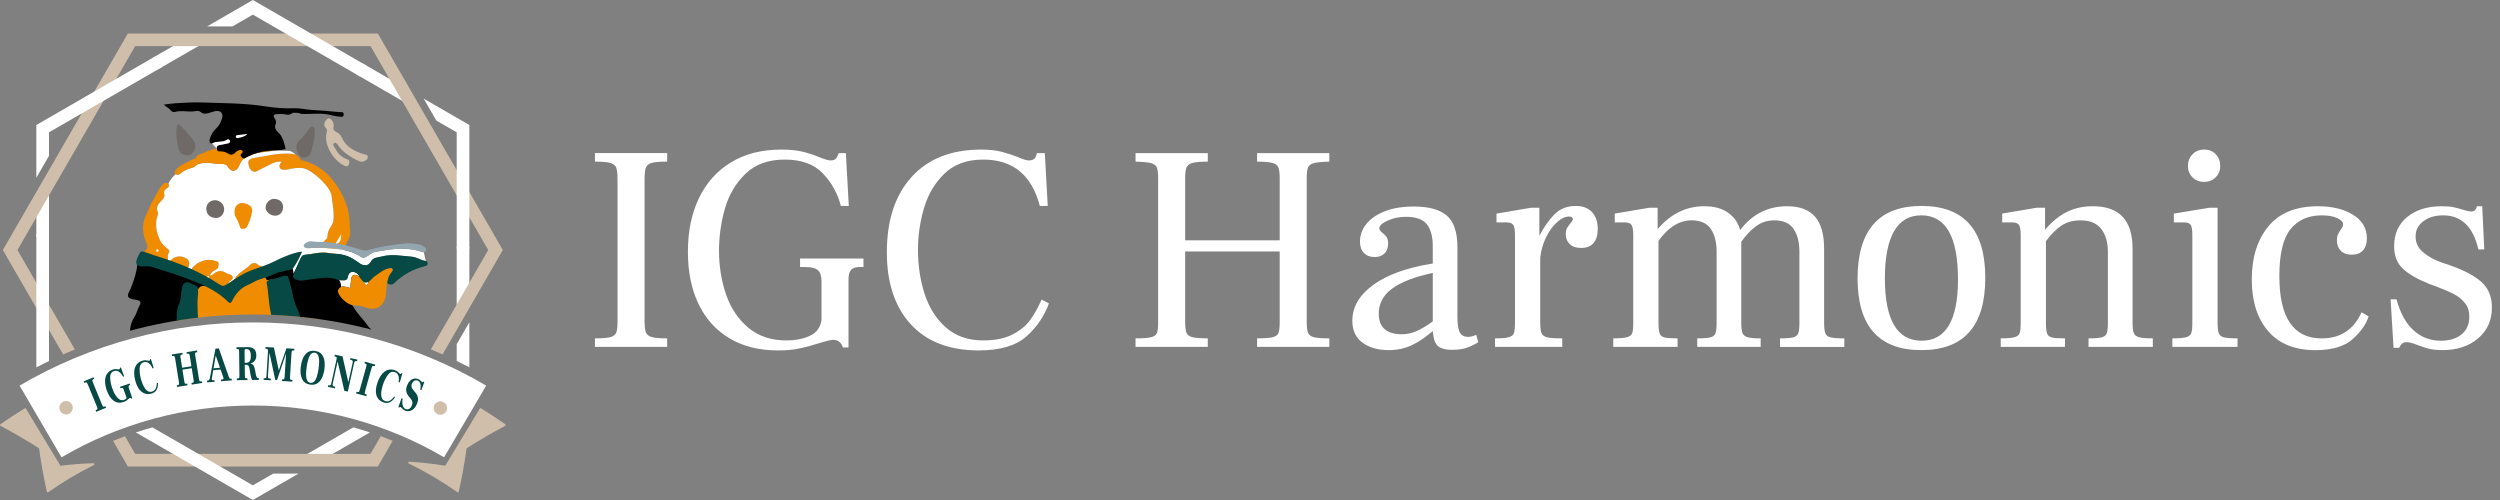 <?xml version="1.0" encoding="UTF-8"?><svg xmlns="http://www.w3.org/2000/svg" width="250" height="50" xmlns:xlink="http://www.w3.org/1999/xlink" viewBox="0 0 250 50"><rect x="0" y="0" width="250" height="50" fill="#808080" stroke="none"/><defs><style>.cls-1{fill:none;}.cls-2{clip-path:url(#clippath);}.cls-3{fill:#f08c00;}.cls-4,.cls-5{fill:#fff;}.cls-6{fill:#93a5af;}.cls-7,.cls-8{fill:#cebeaa;}.cls-9{fill:#074944;}.cls-10{fill:#6f6967;}.cls-8,.cls-5{fill-rule:evenodd;}</style><clipPath id="clippath"><path class="cls-1" d="m25.377,31.452c4.61,0,9.171.684,13.536,2.004V8.951H11.305v24.616c4.477-1.394,9.165-2.115,13.901-2.115h.171Z"/></clipPath></defs><g id="_背景"><rect class="cls-1" width="250" height="50"/></g><g id="_レイヤー_1"><path class="cls-4" d="m35.334,42.736l-5.685,3.282h2.533l4.807-2.776c-.548-.182-1.1-.35-1.656-.506Z"/><polygon class="cls-4" points="3.634 23.688 4.9 23.688 4.9 18.272 3.634 20.465 3.634 23.688"/><polygon class="cls-4" points="46.935 24.658 45.669 24.658 45.669 31.728 46.935 29.535 46.935 24.658"/><polygon class="cls-4" points="36.247 6.329 35.614 7.426 41.304 10.711 40.037 8.517 36.247 6.329"/><polygon class="cls-4" points="15.291 5.769 15.925 6.866 20.92 3.983 18.386 3.983 15.291 5.769"/><path class="cls-7" d="m1.747,25L13.516,4.616h23.537l11.769,20.384-5.739,9.94c.393.161.784.329,1.173.501l6.028-10.441L37.785,3.35H12.785L.284,25l6.03,10.445c.389-.172.78-.34,1.173-.501L1.747,25Z"/><polygon class="cls-4" points="44.35 11.008 42.368 9.863 43.635 12.057 45.669 13.231 45.669 24.846 46.935 24.846 46.935 12.5 44.35 11.008"/><path class="cls-5" d="m48.616,38.562c-7.028-4.142-15.197-6.335-23.333-6.319-8.137-.014-16.304,2.185-23.328,6.32l4.2,7.171c5.767-3.391,12.434-5.189,19.129-5.18,6.696-.011,13.364,1.783,19.126,5.176l4.205-7.168Z"/><path class="cls-8" d="m9.351,46.321c-1.088.029-2.192.115-3.306.255l-1.003-1.658-2.495-4.128c-.852.515-1.688,1.058-2.502,1.631-.029.02-.045.05-.044.083.001.033.017.061.047.077,1.331.707,2.615,1.456,3.859,2.257.197,1.461.459,2.908.773,4.322.007.031.027.056.055.07.029.014.058.013.081-.003,1.46-1.024,2.996-1.938,4.59-2.732.036-.017.051-.061.038-.104-.014-.044-.053-.073-.093-.07Z"/><path class="cls-8" d="m50.525,42.424c-.814-.574-1.65-1.118-2.502-1.634l-2.499,4.125-1.004,1.657c-1.21-.202-2.415-.33-3.6-.4-.04-.003-.079.027-.092.07-.013.043.003.087.038.104,1.698.827,3.331,1.79,4.878,2.876.023.016.053.018.081.004.029-.014.049-.039.055-.07.317-1.413.581-2.859.779-4.32,1.245-.8,2.529-1.547,3.862-2.253.03-.016.046-.044.047-.077.001-.033-.016-.063-.045-.083Z"/><path class="cls-7" d="m6.301,40.176c.331-.169.734-.037.903.293.168.331.037.734-.294.903-.331.168-.734.037-.902-.294-.17-.334-.035-.735.293-.902Z"/><path class="cls-9" d="m9.558,41.027c.078-.032.13-.061.157-.086s.039-.057.035-.095-.022-.097-.055-.177l-.91-2.215c-.034-.083-.064-.14-.089-.171-.026-.031-.057-.046-.094-.045-.037.001-.094.017-.169.048l-.063-.152.987-.405.063.152c-.075.031-.126.059-.153.085s-.038.058-.034.097c.004.039.024.101.058.184l.909,2.215c.034.083.063.14.087.169s.054.043.09.041c.037-.002.093-.019.168-.05l.063.152-.987.405-.063-.152Z"/><path class="cls-9" d="m11.376,40.078c-.296-.202-.531-.557-.705-1.063-.118-.343-.172-.654-.165-.935.008-.28.076-.516.206-.706.129-.19.314-.327.554-.409.111-.038.206-.058.286-.058.079-.001.16.006.24.02.063.014.108.015.135.006.041-.014.061-.047.061-.1l-.003-.052.102-.035.331.888-.112.038c-.111-.218-.245-.382-.404-.491s-.324-.134-.496-.075c-.265.091-.395.303-.389.637.005.334.072.685.198,1.053.145.424.322.75.53.976.208.226.425.3.651.222.097-.033.185-.1.262-.2l-.266-.774c-.04-.116-.078-.187-.114-.211-.036-.025-.093-.024-.17.003l-.055.019-.051-.151.958-.329.052.151-.065.022c-.052.018-.082.05-.09.097s.006.122.041.226l.338.986-.102.035c-.027-.033-.052-.055-.076-.066-.024-.011-.053-.011-.087.001-.02.007-.058.036-.114.087-.073.067-.146.126-.219.175-.073.049-.168.094-.286.135-.355.122-.681.082-.977-.121Z"/><path class="cls-9" d="m14.156,39.176c-.281-.223-.491-.595-.629-1.115-.143-.537-.148-.979-.015-1.327.133-.348.388-.572.765-.673.107-.028.2-.04.281-.036.08.004.159.017.237.037.062.018.105.024.131.017.044-.012.068-.044.071-.096l.001-.052.094-.025.277.902-.114.031c-.095-.226-.217-.398-.368-.516s-.316-.153-.496-.106c-.266.071-.408.273-.426.606-.018.333.022.685.121,1.054.117.44.269.781.457,1.022s.399.33.632.268c.187-.05.32-.157.397-.322.077-.165.114-.356.112-.572l.117.036c.005.253-.041.475-.138.666-.098.191-.274.321-.529.388-.37.098-.695.036-.976-.187Z"/><path class="cls-9" d="m17.681,38.536c.085-.014.143-.031.175-.051.032-.02.049-.048.052-.084.003-.036-.003-.096-.016-.182l-.376-2.364c-.014-.089-.029-.15-.044-.185-.015-.034-.041-.056-.078-.066-.037-.009-.097-.008-.179.005l-.026-.162,1.05-.167.026.162c-.083.013-.141.03-.174.05-.033.02-.051.049-.054.087-.002.037.003.101.017.189l.16,1.005.929-.148-.16-1.005c-.014-.089-.029-.15-.044-.185s-.041-.057-.078-.066-.096-.007-.179.006l-.026-.162,1.05-.167.026.163c-.083.013-.14.03-.174.05s-.051.049-.054.087c-.002.037.003.101.017.189l.376,2.364c.014.085.029.145.045.18s.043.056.079.063.095.005.175-.008l.026.162-1.05.167-.026-.163c.085-.014.144-.03.175-.051.032-.02.049-.048.052-.084s-.003-.096-.016-.182l-.184-1.163-.929.148.184,1.163c.014.085.028.145.043.18.015.035.041.056.077.063.036.008.096.005.179-.008l.026.163-1.05.167-.026-.162Z"/><path class="cls-9" d="m22.94,37.806c.021.032.047.052.079.061.032.009.082.011.148.005l.014.164-1.074.089-.014-.164.168-.014c.065-.005.094-.046.087-.122-.002-.03-.009-.061-.019-.094l-.269-.774-.737.061-.137.822c-.005.034-.006.064-.003.09.003.036.013.062.03.077.017.015.044.022.083.018l.15-.012.014.164-.745.061-.014-.164c.098-.008.165-.031.203-.069.037-.038.067-.115.089-.23l.553-2.908.34-.028.981,2.806c.028.075.052.128.073.159Zm-.941-1.028l-.42-1.201-.011.001-.214,1.254.644-.053Z"/><path class="cls-9" d="m23.683,37.854c.084-.001.143-.009.177-.022.035-.014.057-.039.068-.075.01-.037.015-.098.014-.185l-.03-2.399c-.001-.086-.008-.148-.02-.187-.012-.038-.036-.063-.071-.077-.035-.013-.093-.019-.175-.018l-.002-.164,1.106-.014c.582-.007.876.258.883.797.003.236-.049.424-.155.563-.106.139-.247.23-.424.272l0.0.01c.149.038.256.112.32.223.065.111.114.282.148.515l.035.209c.031.189.07.324.115.405.045.081.118.121.219.119l.002.164-.661.009c-.034-.036-.066-.095-.095-.178s-.054-.175-.072-.279l-.116-.687c-.021-.126-.055-.221-.102-.283-.048-.062-.116-.093-.204-.092l-.169.002.014,1.082c.001.083.007.144.019.182.011.038.034.064.069.077s.09.019.167.018l.002.165-1.059.014-.002-.165Zm.935-1.573c.163-.002.282-.06.357-.172.075-.112.111-.288.108-.528-.003-.233-.042-.404-.116-.515-.074-.111-.191-.165-.348-.163-.067.001-.111.014-.133.039s-.031.075-.031.148l.015,1.192.147-.002Z"/><path class="cls-9" d="m26.37,37.824l.072.004c.081.005.134-.009.159-.043.025-.034.041-.103.047-.21l.149-2.409c.005-.086.004-.148-.005-.185s-.03-.063-.065-.079c-.035-.015-.094-.027-.177-.036l.01-.164.828.051.488,2.279.007 0.0.759-2.201.792.049-.01.164c-.082-.002-.14.003-.175.014-.036.011-.06.035-.073.071-.013.036-.022.097-.027.183l-.148,2.395c-.005.083-.003.144.005.182.009.039.03.066.065.082.035.015.092.026.17.031l-.01.164-1.043-.065.01-.164c.079.005.136.001.17-.012s.057-.037.069-.073.02-.095.026-.179l.143-2.305-.007-0-.894,2.633-.179-.011-.578-2.694-.007-.001-.142,2.29c-.005.077-.003.133.004.17s.024.063.049.078c.026.015.068.024.128.028l.107.007-.01.164-.717-.044.01-.164Z"/><path class="cls-9" d="m30.207,37.893c-.157-.325-.197-.754-.12-1.287s.235-.933.477-1.199c.241-.266.554-.371.938-.317.384.055.655.245.813.568.158.323.199.751.123,1.285-.077.533-.236.934-.479,1.201s-.556.374-.94.319c-.384-.055-.654-.245-.811-.57Zm1.347.083c.129-.237.23-.608.303-1.116.144-1.004.018-1.534-.378-1.591-.208-.03-.377.073-.507.308-.129.235-.23.606-.303,1.113-.073.507-.08.892-.022,1.155s.191.411.399.44c.209.03.378-.073.507-.31Z"/><path class="cls-9" d="m33.766,36.157l-.007-.002-.482,2.202c-.02.091-.021.158-.004.203.017.044.058.074.124.089l.123.027-.035.161-.702-.153.036-.161.091.02c.056.012.102.001.138-.034.036-.034.063-.096.083-.184l.518-2.363c.018-.085.026-.146.024-.184-.003-.038-.02-.067-.053-.088-.032-.021-.089-.042-.17-.063l.035-.161.768.169.576,2.572.01.002.425-1.939c.034-.156-.009-.247-.128-.273l-.123-.027.035-.161.695.152-.036.161-.084-.018c-.108-.024-.179.043-.213.198l-.625,2.855-.351-.077-.668-2.924Z"/><path class="cls-9" d="m35.652,39.179c.08.022.14.032.176.029.037-.003.066-.021.086-.054.02-.032.042-.09.065-.173l.645-2.306c.024-.086.036-.15.034-.189-.001-.04-.017-.071-.046-.094-.03-.022-.084-.044-.162-.066l.044-.158,1.027.287-.044.159c-.078-.022-.136-.031-.173-.028s-.066.022-.087.056c-.02.034-.043.094-.067.181l-.645,2.305c-.024.087-.036.149-.036.187.001.038.016.068.046.088s.085.042.163.064l-.044.158-1.027-.287.044-.158Z"/><path class="cls-9" d="m37.649,39.544c-.11-.341-.078-.767.096-1.277.179-.525.421-.896.724-1.113s.64-.261,1.01-.135c.104.036.189.078.253.126.064.048.123.102.176.163.041.049.075.078.099.087.043.015.08.001.112-.041l.03-.043.092.031-.27.904-.112-.038c.047-.24.04-.452-.019-.634-.06-.182-.178-.303-.354-.363-.261-.089-.491 0-.691.268-.2.267-.361.582-.485.944-.147.431-.209.799-.187,1.104.023.305.148.496.377.574.184.063.354.047.509-.048.156-.094.293-.232.411-.414l.078.095c-.136.213-.298.373-.486.477s-.406.114-.655.03c-.363-.124-.599-.356-.709-.698Z"/><path class="cls-9" d="m40.156,39.816l.116.048c-.032.127-.046.263-.042.406.004.144.033.274.086.389.053.116.134.196.242.24.118.049.233.046.348-.01.115-.055.207-.167.277-.336.056-.135.072-.258.048-.369-.024-.111-.085-.224-.182-.34l-.135-.153c-.15-.177-.244-.358-.283-.541-.039-.184-.01-.394.088-.63.075-.181.171-.329.29-.441.118-.113.248-.184.39-.214.142-.029.286-.014.432.046.062.026.111.053.147.082.036.029.08.071.133.125.043.054.08.087.114.101.024.01.045.011.063.002.018-.009.036-.027.053-.056l.093.038-.301.82-.113-.046c.057-.232.064-.429.021-.591-.043-.162-.131-.27-.264-.325-.113-.047-.225-.042-.335.015-.111.057-.194.153-.249.288-.042.101-.056.196-.041.283.015.087.04.158.076.215s.089.128.157.213l.17.2c.128.154.207.32.238.501.031.18-.001.383-.095.611-.084.203-.189.365-.316.487-.127.122-.266.199-.417.23s-.303.015-.456-.048c-.075-.031-.138-.067-.188-.108-.051-.041-.101-.089-.15-.146-.048-.052-.084-.083-.109-.094s-.048-.011-.071-.002c-.023.009-.043.024-.06.046l-.093-.039.321-.898Z"/><path class="cls-7" d="m44.337,40.207c.331.169.462.571.294.902-.169.331-.572.462-.903.294-.331-.169-.462-.572-.293-.903.17-.334.574-.46.902-.293Z"/><path class="cls-4" d="m4.9,23.425h-1.266v13.31c.419-.219.841-.431,1.266-.636v-12.674Z"/><path class="cls-7" d="m37.053,45.384H13.516l-1.019-1.765c-.401.147-.797.307-1.192.468l1.48,2.563h25l1.482-2.566c-.395-.161-.79-.324-1.19-.471l-1.023,1.771Z"/><path class="cls-4" d="m46.935,34.495v-2.269l-1.266,2.193v1.675c.425.206.847.418,1.266.636v-2.236Z"/><path class="cls-4" d="m27.318,47.363l-2.034,1.174-10.043-5.799c-.557.156-1.11.323-1.658.505l11.702,6.756,4.567-2.637h-2.533Z"/><g class="cls-2"><path class="cls-3" d="m27.123,29.843c.7-.455,1.298-.996,1.799-1.686.496-.684,1.101-1.288,1.577-1.999.275-.411,1.127-.265,1.378.192.071.129.02.267-.046.379-.145.245-.307.48-.462.72-.056.014-.136.039-.081.103.05.059.099-.008.127-.063.681-.104.689-.102.841-.772.063-.278.102-.564.118-.849.017-.3-.107-.412-.409-.331-.327.088-.632.138-.966.027-.276-.092-.393-.256-.368-.533.027-.287.25-.267.446-.265.685.01,1.123-.415,1.552-.864.065-.068.105-.133.106-.226.002-.404.166-.765.387-1.077.252-.355.249-.735.241-1.128-.012-.595-.126-1.182-.185-1.772-.044-.444-.32-.885-.63-1.242-.517-.598-1.117-1.122-1.811-1.492-.519-.276-1.12-.168-1.69-.087-.173.025-.345.112-.514.102-.202-.012-.457.026-.561-.24-.099-.253.062-.41.216-.568.016-.011.031-.028.048-.032.068-.013.074-.032.014-.04-.013-.002-.034.053-.052.081-.659-.111-1.174.274-1.713.534-.251.121-.506.243-.752.379-.313.173-.534.06-.724-.206-.156-.22-.247-.732-.102-.87.117-.112.292-.203.453-.224,1.115-.148,2.208-.465,3.346-.439.534.012,1.08-.005,1.353.6.042.094.145.073.227.095,1.241.327,2.253.999,3.037,2.018.665.863,1.165,1.784,1.455,2.859.207.766.174,1.527.245,2.286.034.356-.164.778-.367,1.101-.299.478-.511.947-.519,1.524-.005.405-.367.759-.192,1.23.476-.516.544-1.176.675-1.828.412.052.66.317.853.65.22.38.216.554-.113.871-.2.193-.22.42-.246.649-.037.333-.159.641-.457.76-.461.184-.655.581-.874.95-.325.547-.602,1.125-1.08,1.564-.161.148-.201.349-.245.532-.115.482-.426.8-.861.926-.711.206-1.154.768-1.716,1.17-.104.074-.171.206-.304.243-.571.16-1.047.511-1.573.764-.019.009-.043.031-.057.026-.727-.253-.627.303-.707.705-.033.168-.095.362-.211.476-.297.291-.397.676-.568,1.028-.152.312-.345.541-.749.542-.319.001-.506-.09-.684-.372-.167-.264-.26-.552-.344-.829-.09-.298-.065-.594-.489-.648-.184-.023-.086-.265-.122-.406-.041-.16-.162-.249-.288-.157-.259.189-.639.296-.68.674-.062.556-.469.982-.533,1.539-.019.164-.133.371-.401.368-.22-.002-.31-.13-.393-.292-.277-.535-.526-1.085-.804-1.62-.219-.421-.186-.989-.202-1.493-.011-.357-.056-.525-.478-.605-.352-.066-.734-.203-1.06-.394-.479-.28-1.005-.449-1.496-.693-.443-.22-.826-.542-1.187-.891-.338-.326-.717-.607-1.048-.945-.5-.511-.453-1.124-.291-1.709.062-.224.025-.231-.095-.383-.43-.539-1.016-1.013-.826-1.859.073-.322.051-.674.11-1.01.014-.083-.032-.189.047-.246.499-.36.228-.71.075-1.146-.285-.817-.319-1.668.098-2.487.244-.479.385-1.02.68-1.461.333-.498.501-1.092.931-1.53.093-.095.148-.211.301-.205.128.005.28-.032.341.126.051.131.039.27-.095.351-.281.17-.467.331-.322.733.052.143-.183.435-.347.6-.314.316-.521.634-.329,1.091.077.182-.026.341-.071.51-.216.804-.054,1.563.289,2.297.163.349.434.61.735.84.152.116.284.266.158.443-.208.291-.055.578-.086.859.148.036.184-.053.247-.112.493-.472,1.113-.527,1.658-.153.25.171.311.643.057.94-.197.231-.272.554-.562.713-.07.039-.108.138-.021.28.388-.233.711-.531.963-.907.496-.74,1.543-1.116,2.352-.834.16.056.406.091.374.301-.029.193.013.452-.241.574-.179.086-.357.18-.483.342-.054.069-.105.14-.167.223.223.058.334-.101.463-.198.387-.292.807-.278,1.166-.021.214.153.563.097.655.382.109.337-.338.367-.404.621-.01.038-.001.081-.001.176.276-.187.494-.391.647-.649.371-.622,1.065-.876,1.55-1.373.152-.156.478-.243.723-.004.268.262.792.148.91.66.039.167.272.103.403.01.267-.188.527-.27.849-.115.229.11.406-.05.578-.198.07-.06.17-.174.286-.087.11.082.174.202.136.348-.017.063-.056.119-.081.18-.271.669-.606,1.316-1.105,1.828-.232.238-.555.382-.645.746-.067-.069-.115-.008-.157.032-.01.01.011.082.025.084.071.011.123-.022.144-.095Z"/><path class="cls-4" d="m30.114,16.014c-.023-.012-.044-.028-.057-.057.02.021.037.037.057.057Zm-14.39,9.169c-.107-.024-.15-.113-.084-.206.028-.039.126-.067.164-.047s.041.107.06.164c-.047.032-.102.097-.14.089Zm.396,1.857c.004-.32.169-.371.371-.38.009.237-.157.29-.371.38Zm3.079,2.292c-.015.03-.062.045-.095.066-.074-.022-.084-.084-.069-.141.007-.026.062-.058.091-.054.07.009.106.062.073.13Zm1.43-1.338c-.364.262-.563.71-1.053.913.107-.591.511-.813.982-.971.077-.135.112-.313.376-.358-.079.207-.133.35-.305.415Zm12.492-5.395c-.221.313-.385.673-.387,1.077-0.0.094-.04.158-.106.227-.429.449-.866.874-1.552.864-.196-.003-.42-.022-.446.265-.026.277.092.441.368.533.334.111.639.06.966-.027.301-.081.426.031.409.331-.016.285-.055.571-.118.849-.152.67-.16.668-.841.772-.027.055-.076.122-.127.063-.055-.064.025-.089.081-.103.155-.239.317-.474.462-.72.067-.113.117-.25.046-.379-.251-.456-1.103-.602-1.378-.192-.475.711-1.081,1.315-1.577,1.999-.5.69-1.099,1.231-1.799,1.686-.021.073-.073.106-.144.095-.014-.002-.035-.075-.025-.084.043-.04.091-.101.157-.032.089-.363.412-.507.645-.746.499-.511.834-1.158,1.105-1.827.025-.061.064-.117.08-.18.038-.145-.026-.266-.136-.348-.116-.087-.216.026-.286.087-.171.148-.349.308-.578.198-.323-.155-.583-.073-.849.115-.131.093-.364.157-.403-.01-.118-.512-.642-.398-.91-.66-.245-.24-.571-.153-.723.004-.484.497-1.179.751-1.55,1.373-.153.258-.371.462-.647.649,0-.095-.009-.138.001-.176.067-.255.514-.284.404-.622-.092-.285-.441-.229-.655-.382-.359-.256-.779-.27-1.166.021-.129.097-.24.256-.463.198.062-.083.113-.154.167-.223.127-.162.305-.256.483-.342.254-.122.212-.381.241-.574.031-.211-.215-.246-.374-.301-.809-.282-1.856.094-2.352.834-.252.376-.575.674-.963.907-.088-.142-.049-.242.021-.28.29-.159.365-.482.562-.713.254-.297.193-.769-.057-.94-.546-.374-1.165-.319-1.658.153-.063.06-.099.148-.247.112.032-.28-.122-.567.086-.859.126-.177-.005-.327-.158-.443-.302-.23-.572-.491-.735-.84-.343-.734-.505-1.494-.289-2.297.045-.169.148-.328.071-.51-.192-.457.015-.775.329-1.091.164-.165.398-.457.347-.6-.145-.401.04-.562.322-.733.134-.081.146-.22.095-.351-.056-.144.1-.282.3-.603.12-.144.247-.281.369-.406-.005-.003-.008-.009-.013-.013h.026l-.013.013c.068.043.16.039.242.043.174.007.268-.141.394-.224.272-.178.555-.327.871-.413.192-.052.389-.11.533-.251.226-.221.506-.239.793-.275.618-.077,1.216.14,1.831.105.271-.015.466.053.637.341.281.473.74.426,1.009-.042.054-.094.084-.202.131-.3.116-.245.277-.469.51-.597.498-.273,1.012-.513,1.595-.565.425-.038.847-.112,1.379-.184,0,0,1.602.029,1.315.028.275,0,.473.089.805.397-.261-.113-.572-.114-.881-.121-1.138-.027-2.231.29-3.346.439-.16.021-.335.112-.453.224-.145.138-.055.65.102.87.189.266.411.379.724.206.246-.136.502-.258.752-.379.534-.257,1.044-.637,1.695-.536-.152.156-.305.312-.208.56.104.265.359.227.561.24.169.01.341-.077.514-.102.57-.081,1.171-.189,1.69.087.694.37,1.294.894,1.811,1.492.31.357.585.799.63,1.242.059.59.173,1.177.185,1.772.008.393.011.773-.241,1.128Zm-4.886-6.459c-.009.002-.016.01-.024.016.014-.027.027-.056.037-.055.06.008.054.026-.014.039Zm5.219,8.365c.235-.38.43-.697.668-1.081-.022.707-.109.851-.668,1.081Z"/><path class="cls-3" d="m27.465,15.053c-.531.072-.953.146-1.379.184-.584.052-1.097.291-1.595.565-.232.127-.393.352-.51.597-.047.099-.077.206-.131.3-.269.468-.728.515-1.009.042-.171-.288-.366-.357-.637-.341-.615.035-1.213-.182-1.831-.105-.288.036-.568.053-.793.275-.143.141-.341.198-.533.251-.316.086-.599.235-.871.413-.126.082-.219.231-.394.224-.108-.004-.233.004-.299-.099-.068-.108.001-.198.066-.296.201-.301.502-.53.801-.645.365-.141.65-.419,1.028-.51.092-.022.186-.05.219-.128.151-.359.512-.362.796-.507.754-.385,1.592-.435,2.391-.634.406-.101.814.093,1.243.064.858-.057,1.723,0,2.585.002.287.001.551.035.852.348Z"/><path class="cls-3" d="m23.448,21.214c-.004-.403.141-.722.532-.884.27-.111.89.069,1.089.314.13.161.183.355.141.559-.103.495-.254.971-.483,1.427-.114.228-.288.244-.487.255-.215.013-.217-.158-.273-.301-.119-.303-.224-.621-.404-.885-.115-.168-.088-.323-.114-.487Z"/><path d="m38.246,29.177c-.741.566-1.579.347-2.367.404-.33.024-.77-.07-.922.201-.163.288.207.582.36.865.39.721,1.018,1.263,1.467,1.941.17.256.439.424.687.587-.085.249-.257.396-.269.579-.151.054-.241.017-.302-.036-.413-.355-.944-.416-1.432-.586-.102-.036-.214-.093-.313-.078-.694.103-1.389-.065-2.097.113-.644.162-1.283.305-1.887.585-.215.1-.416-.079-.639-.076-.197.002-.128-.246-.164-.383-.179-.675-.275-1.37-.568-2.015-.541-1.191-.708-2.337-1.075-3.624-.462.128-.897.197-1.333.317-.148.041-.297-.027-.445.015-.198.057-.322.03-.388-.207-.061-.219.054-.259.204-.322.792-.337,1.609-.554,2.472-.621,1.006-.079,2.01-.2,3.019-.18,1.117.022,2.241.002,3.325.367.204.068.438.043.657.067.225.025.457.076.554.303.258.607.734,1.023,1.203,1.45.093.084.224.148.252.333Z"/><path d="m29.284,11.28c-.216.193-.472.238-.739.163-.286-.08-.573-.024-.857-.028-.312-.004-.403.155-.222.419.154.225.187.39.076.651-.11.258.056.565.23.713.534.454.631,1.075.794,1.716-.594.133-1.192.113-1.775.174-.718.075-1.377.261-2.012.578-.099.049-.194.108-.295.15-.148.063-.254-.014-.34-.125-.088-.112-.142-.223.008-.335.091-.068.169-.159.08-.274-.097-.126-.236-.108-.359-.05-.119.056-.252.115-.333.211-.254.305-.512.262-.811.074-.228-.144-.492-.187-.764-.175-.186.008-.272-.076-.277-.277-.005-.179.026-.309.215-.348.302-.064.607-.114.908-.181.113-.025.218-.11.189-.232-.037-.155-.2-.212-.309-.129-.419.317-.953.095-1.398.337-.249.136-.412-.098-.314-.427.127-.433.369-.808.696-1.105.281-.255.402-.579.518-.908.184-.527-.131-.87-.683-.757-.215.044-.421.131-.635.187-.282.075-.565.12-.813-.098-.171-.15-.367-.121-.566-.086-.673.118-1.359-.122-2.035.084-.112.034-.342-.068-.406-.175-.146-.243-.424-.307-.674-.568.448-.053.818-.119,1.19-.137.859-.041,1.72-.106,2.577-.076,2.177.076,4.366.06,6.521.408.924.149,1.837.203,2.763.171.603-.021,1.183.141,1.779.172.875.045,1.749.114,2.62.207.197.021.593-.088.537.297-.042.288-.377.147-.57.145-.259-.003-.517-.097-.775-.153-.901-.216-1.816-.077-2.725-.093-.074-.01-.148-.019-.221-.029-.253-.114-.522-.099-.791-.091Z"/><path d="m13.732,26.439c.142.028.207.054.272.053,1.418-.032,2.693.511,3.994.97.768.27,1.533.544,2.276.876.137.061.3.08.406.275-.305-.022-.615-.095-.8.227-.048.083-.161.038-.243.007-.318-.12-.666-.04-.979-.132-.331-.096-.372.063-.397.316-.061.63-.013,1.282-.421,1.84-.076.104-.023.301-.033.454-.028.438.056.881-.088,1.315-.08.242.03.492.119.704.089.214.021.374-.004.544-1.186-.267-2.338-.603-3.552-.518-.188.013-.348-.057-.509-.117-.397-.148-.393-.157-.793.04.014-.576.147-1.108.438-1.553.259-.397.342-.853.569-1.253.141-.248.04-.407-.246-.474-.316-.074-.752-.091-.9-.3-.158-.223.124-.607.238-.894.301-.756.571-1.512.654-2.379Z"/><path class="cls-7" d="m33.371,12.616c-.104.294.022.477.311.607.251.113.412.343.523.582.386.829,1.1,1.232,1.909,1.523.062.022.124.047.186.068.194.066.491.026.48.334-.009.276-.477.53-.777.419-.52-.192-.989-.486-1.43-.819-.302-.227-.555-.504-.774-.813-.089-.126-.215-.302-.366-.212-.216.129-.037.321.036.46.274.523.655.958,1.225,1.15.323.109.265.304.197.508-.081.248-.249.243-.47.139-1.001-.47-2.084-2.01-1.755-3.333.042-.169.062-.29-.069-.413-.119-.111-.182-.249-.17-.414.017-.245.303-.593.465-.566.27.044.5.408.479.779Z"/><path class="cls-9" d="m28.226,27.16c-.177.065-.47.064-.645.17-.119.073-.371.168-.553.25-.091.041-.67.238-1.019.345-.43.13-.815.402-1.234.578-.77.325-1.24.923-1.593,1.646-.093.191-.237.182-.371.044-1.195-1.226-2.755-1.811-4.296-2.407-1.083-.419-2.211-.72-3.314-1.089-.352-.118-.701-.037-1.051-.052-.434-.018-.608-.223-.492-.639.07-.25.2-.488.33-.716.109-.192.302-.152.474-.094.458.153.909.328,1.37.469,2.141.654,4.188,1.515,6.066,2.748.395.26.511.209.927-.069.73-.488,1.456-.995,2.29-1.302.805-.296,1.639-.556,2.393-.937.633-.32,1.261-.596,1.936-.792.564-.164,1.103-.291,1.596.186.187.181.439.167.689.092.251-.076.479-.12.743.074.224.164.555.134.822-.015.306-.171.616-.342.895-.553.403-.303,1.028-.293,1.33.113.395.532.751,1.091,1.252,1.537.099.089.176.214.108.354-.075.156-.215.212-.386.19-.306-.039-.626-.032-.916-.122-1.174-.366-2.394-.392-3.591-.356-1.139.035-2.106-.051-3.296.226,0,0-.219.03-.464.12Z"/><path class="cls-9" d="m19.745,30.21c.002,1.347.125,2.683.375,4.004.071.375.031.75.086,1.122.037.255-.111.338-.318.24-.617-.291-1.22-.613-1.858-.862-.314-.122-.219-.467-.241-.702-.02-.216.021-.418-.13-.613-.126-.163-.138-.391-.089-.577.16-.606.047-1.23.149-1.834.076-.448.365-.84.368-1.319.002-.285.048-.573.105-.854.111-.552.399-.719.908-.473.659.318.742.199.701,1.074-.013.265-.037.529-.056.793Z"/><path class="cls-10" d="m18.774,15.53c-.576-.017-.818-.218-.956-.814-.15-.647-.243-1.305-.138-1.98.057-.368.129-.406.381-.158.412.406.814.828,1.169,1.304.398.534.386.918.036,1.417-.155.22-.339.221-.491.23Z"/><path class="cls-10" d="m31.476,13.272c-.026.636-.186,1.249-.337,1.86-.097.393-.443.638-.775.623-.361-.016-.53-.304-.65-.647-.132-.375-.074-.829.176-1.027.386-.305.654-.739.967-1.124.124-.152.203-.408.434-.31.254.108.169.391.186.625Z"/><path class="cls-10" d="m20.632,20.87c.005-.5.375-.854.886-.848.498.006.909.427.899.923-.009.479-.378.862-.819.852-.598-.014-.972-.372-.967-.927Z"/><path class="cls-10" d="m28.305,20.754c-.012.496-.375.845-.846.815-.471-.031-.89-.412-.896-.815-.007-.437.396-.869.808-.867.601.003.949.326.935.867Z"/><path class="cls-9" d="m28.725,27.601c.139.074.012-.111.158.314.33.96.395,1.99.826,2.925.462,1.005.636,2.094.825,3.176.039.225-.023.343-.259.341-.663-.004-1.255.233-1.812.56-.599.351-.814.151-.911-.503-.168-1.133-.288-2.274-.524-3.397-.187-.886-.17-1.8-.359-2.683-.088-.407.716-.412,1.056-.532.447-.158.809-.304,1.001-.202Z"/><path class="cls-4" d="m36.375,27.87c-.118.472-.084.515.468.533-.167-.19-.321-.365-.468-.533Z"/><path class="cls-4" d="m30.183,27.574c-.053-.026-.108-.077-.157-.072-.086.009-.205.036-.134.168.018.033.12.046.171.03.049-.015.081-.081.12-.126Z"/><path class="cls-4" d="m16.406,32.289c-.031.263-.327.449-.093.709.054.06.236.078.301-.008.209-.278.017-.474-.208-.701Z"/><path class="cls-4" d="m23.734,13.514c-.095.011-.167.046-.158.158.009.115.108.15.186.134.332-.067.679-.108.981-.413-.375.045-.692.083-1.008.121Z"/><path class="cls-4" d="m21.686,14.865c-.067-.166.026-.309.215-.348.302-.064.607-.114.908-.181.113-.025.218-.11.189-.232-.037-.155-.2-.212-.309-.129-.419.317-.953.095-1.398.337-.03.016-.058.027-.085.033.191.201.494.554.481.521Z"/></g><path class="cls-4" d="m35.869,27.644c-.389-.308-.705-.169-.764.321-.032.262-.039.527-.061.845-.243-.064-.45-.138-.662-.17-.092-.014-.192.013-.284.062.002-.028.008-.054.008-.083,0-.229-.075-.438-.197-.605.097.012.207-.007.308.006.332.042.524-.031.587-.425.061-.379.417-.505.764-.337.155.075.265.19.359.36.03.053.057.094.084.14-.047-.039-.095-.077-.142-.115Zm.98.558c-.062.114-.066.31-.307.308-.021-.107-.059-.201-.107-.287.137.061.282.032.455-.084-.013.022-.028.041-.04.064Zm5.712-2.106c-.486-.058-.887-.386-1.374-.424-1.003-.078-2.01-.295-3.01-.023-.383.104-.846.062-1.087.513-.221.413-.674.474-1.076.207-.345-.229-.67-.481-1.054-.661-.829-.389-1.725-.312-2.348-.442-.866-.063-1.457.179-2.075.208-.203.009-.369.129-.46.332-.233.52-.486,1.032-.705,1.557-.024-.165-.057-.325-.094-.482.45-.646.832-1.396,1.127-2.225.067.133.21.164.359.16.507-.013,1.018-.062,1.522-.028,1.315.089,2.655.095,3.802.905.183.129.359.092.552-.024.299-.18.574-.424.928-.488,1.474-.267,2.952-.509,4.434-.05.13.04.269.105.387.09.052.307.116.602.19.882-.007-.001-.013-.006-.02-.007Z"/><path class="cls-3" d="m35.044,28.81c.022-.318.029-.583.061-.845.06-.491.375-.629.764-.321.292.231.595.467.673.866.242.003.245-.193.307-.308.314-.581.867-.882,1.386-1.226.322-.213.661-.166.985-.113.1.146.023.241-.045.319-.413.482-.466,1.078-.536,1.667-.029.241-.029.486-.063.725-.143,1.004-.955,1.536-1.906,1.198-.419-.149-.823-.228-1.263-.233-.625-.006-1.559-.856-1.614-1.423-.022-.225.321-.518.589-.478.213.032.419.106.662.17Z"/><path class="cls-9" d="m32.612,25.266c.622.13,1.519.053,2.348.442.384.18.71.432,1.054.661.402.267.855.206,1.076-.207.241-.451.704-.409,1.087-.513 1-.272,2.007-.055,3.01.023.487.038.888.366,1.374.424.134.016.223.141.204.296-.015.128-.115.18-.227.209-1.195.303-2.255.856-3.131,1.731-.179.179-.357.149-.543.076-.267-.105-.073-.301-.062-.452.022-.3.207-.528.382-.757.067-.088.153-.191.089-.297-.077-.129-.219-.112-.354-.083-.604.13-1.046.541-1.533.875-.054.037-.094.093-.14.14-.612.618-.877.586-1.319-.214-.094-.17-.204-.285-.359-.36-.347-.169-.703-.042-.764.337-.064.394-.255.467-.587.425-.13-.017-.279.022-.393-.026-.885-.378-1.781-.184-2.675-.073-.263.032-.526.068-.786.116-.223.042-.437.027-.653-.039-.375-.115-.485-.28-.34-.627.22-.528.474-1.042.708-1.565.091-.203.256-.323.46-.332.618-.029,1.208-.271,2.075-.208Z"/><path class="cls-6" d="m31.968,24.198c1.437-.048,2.787.377,4.141.771.263.077.489.105.763.025,1.187-.346,2.407-.521,3.635-.647.487-.05.97.019,1.448.108.105.019.222.058.3.126.151.132.466.204.33.486-.128.265-.367.13-.579.064-1.482-.459-2.96-.217-4.434.05-.354.064-.629.308-.928.489-.193.116-.37.153-.552.024-1.147-.81-2.487-.816-3.802-.905-.504-.034-1.015.015-1.522.028-.164.004-.325-.027-.381-.196-.062-.192.109-.269.235-.349.148-.094.293-.17.492-.137.281.046.571.044.855.063Z"/><polygon class="cls-4" points="25.284 0 20.718 2.637 23.251 2.637 25.284 1.463 36.001 7.65 36.634 6.553 25.284 0"/><polygon class="cls-4" points="3.634 12.5 3.634 15.355 3.634 17.774 4.9 15.58 4.9 15.355 4.9 13.231 16.212 6.701 15.579 5.603 3.634 12.5"/><path class="cls-4" d="m59.493,33.837c.744,0,1.267-.044,1.571-.132.303-.088.494-.245.572-.47.078-.225.118-.612.118-1.16v-14.123c0-.567-.044-.964-.132-1.189-.088-.225-.284-.382-.587-.47-.304-.088-.817-.132-1.541-.132v-.852h7.223v.852c-.744,0-1.263.044-1.556.132-.293.088-.484.245-.573.47-.088.225-.132.622-.132,1.189v14.123c0,.548.044.935.132,1.16.088.225.284.381.587.47.303.088.817.132,1.542.132v.852h-7.223v-.852Z"/><path class="cls-4" d="m72.96,33.837c-1.351-.802-2.383-1.942-3.098-3.42-.715-1.478-1.072-3.225-1.072-5.241,0-2.056.372-3.851,1.116-5.388.744-1.536,1.815-2.725,3.215-3.567s3.068-1.263,5.006-1.263c.841,0,1.546.069,2.114.206.567.137,1.135.323,1.703.558.528.216.9.323,1.116.323.352,0,.577-.137.675-.411l.146-.323h.705l.293,5.285h-.793c-.313-1.233-.91-2.314-1.791-3.244s-2.153-1.395-3.817-1.395c-1.644,0-2.956.475-3.934,1.424-.979.95-1.664,2.114-2.056,3.494s-.587,2.775-.587,4.184c0,1.566.235,3.029.705,4.39s1.208,2.466,2.217,3.317c1.008.852,2.285,1.277,3.832,1.277.881,0,1.654-.151,2.319-.455.666-.303,1.057-.827,1.175-1.571v-3.875c0-.529-.118-.9-.353-1.116s-.666-.323-1.292-.323h-.499v-.851h6.342v.851h-.411c-.372,0-.646.093-.822.279s-.264.504-.264.954v6.812h-.558c-.098-.254-.22-.445-.367-.572-.147-.127-.348-.191-.602-.191-.235,0-.695.108-1.38.323-.666.216-1.317.392-1.953.529-.636.137-1.365.206-2.188.206-1.879,0-3.494-.401-4.844-1.204Z"/><path class="cls-4" d="m91.078,32.428c-1.596-1.742-2.393-4.14-2.393-7.193,0-3.21.827-5.726,2.481-7.546,1.654-1.82,3.968-2.73,6.944-2.73.802,0,1.487.073,2.055.22.567.147,1.145.337,1.732.572.45.196.783.294.998.294.353,0,.587-.137.705-.411l.088-.323h.793l.293,5.285h-.793c-.803-3.092-2.691-4.639-5.667-4.639-1.625,0-2.921.475-3.89,1.424-.969.95-1.649,2.109-2.041,3.479-.392,1.371-.587,2.741-.587,4.111,0,1.585.225,3.068.675,4.448.45,1.38,1.164,2.496,2.143,3.347.979.852,2.212,1.277,3.7,1.277,1.194,0,2.177-.2,2.951-.602.773-.401,1.365-.89,1.776-1.468.411-.577.783-1.248,1.116-2.011l.734.382c-.47,1.292-1.229,2.398-2.275,3.317-1.047.92-2.628,1.38-4.742,1.38-2.936,0-5.202-.871-6.797-2.613Z"/><path class="cls-4" d="m113.554,33.837c.744,0,1.267-.039,1.571-.117.303-.078.494-.22.572-.426.078-.206.118-.573.118-1.101v-14.357c0-.509-.044-.871-.132-1.086s-.284-.362-.587-.44c-.304-.078-.817-.127-1.541-.147v-.852h7.223v.852c-.725,0-1.238.044-1.542.132-.304.088-.499.24-.587.455-.088.215-.132.578-.132,1.086v6.195h9.454v-6.195c0-.509-.044-.871-.132-1.086-.088-.215-.284-.367-.587-.455-.304-.088-.818-.132-1.542-.132v-.852h7.223v.852c-.724.02-1.238.069-1.542.147-.304.079-.499.225-.587.44-.088.215-.132.578-.132,1.086v14.357c0,.509.044.871.132,1.086.088.215.283.362.587.44.303.078.817.117,1.542.117v.852h-7.223v-.852c.744,0,1.267-.039,1.571-.117.303-.078.494-.22.572-.426s.118-.573.118-1.101v-7.047h-9.454v7.047c0,.509.044.871.132,1.086.088.215.284.362.587.44.303.078.817.117,1.542.117v.852h-7.223v-.852Z"/><path class="cls-4" d="m147.829,34.219c-.372.235-.754.421-1.145.558-.392.137-.901.206-1.527.206-.587,0-1.033-.117-1.336-.352-.304-.235-.484-.744-.543-1.527-.724.626-1.429,1.101-2.114,1.424-.686.323-1.449.484-2.29.484-1.077,0-1.953-.25-2.628-.749s-1.013-1.228-1.013-2.188c0-1.37.694-2.564,2.084-3.582,1.39-1.018,3.376-1.732,5.96-2.143v-1.703c0-.998-.201-1.742-.602-2.231-.401-.489-1.091-.734-2.07-.734-.686,0-1.302.127-1.85.382s-.822.509-.822.763c0,.137.092.279.279.426.186.147.333.293.44.44.107.147.162.367.162.661,0,.411-.118.739-.353.983-.235.245-.568.367-.998.367-.451,0-.808-.137-1.072-.411-.264-.274-.396-.656-.396-1.145,0-.606.201-1.174.602-1.703.401-.528,1.008-.958,1.82-1.292.812-.333,1.806-.5,2.98-.5,1.487,0,2.584.304,3.289.91.705.607,1.057,1.664,1.057,3.171v6.958c0,.763.083,1.287.25,1.571.166.284.435.426.807.426.235,0,.509-.068.822-.206l.206.734Zm-9.366-1.307c.391.343.959.514,1.703.514.547,0,1.071-.117,1.571-.352.499-.235,1.013-.548,1.541-.939v-4.845c-1.82.392-3.176.915-4.066,1.571-.891.656-1.336,1.493-1.336,2.51,0,.686.196,1.199.587,1.542Z"/><path class="cls-4" d="m159.203,21.212c.382.411.573.979.573,1.703,0,.587-.137,1.047-.411,1.38-.274.333-.695.499-1.263.499-.489,0-.866-.127-1.13-.382-.264-.254-.396-.587-.396-.998,0-.235.039-.431.118-.587.078-.156.195-.323.352-.499s.235-.313.235-.411c0-.176-.127-.264-.381-.264-.372,0-.769.186-1.189.558-.421.372-.788.876-1.101,1.512-.313.636-.509,1.326-.587,2.07v6.459c0,.509.044.866.132,1.072.088.206.279.343.572.411.293.069.793.103,1.498.103v.852h-6.724v-.852c.646,0,1.105-.039,1.38-.117.274-.078.445-.215.514-.411.068-.195.103-.548.103-1.057v-8.75c0-.509-.059-.846-.176-1.013-.118-.167-.343-.25-.675-.25h-.999v-.881l3.465-.587h.822v2.76h.029c.43-.822.919-1.517,1.468-2.084.548-.567,1.263-.852,2.144-.852.705,0,1.248.206,1.629.617Z"/><path class="cls-4" d="m182.524,33.309c.078.215.254.357.529.426.274.069.734.103,1.38.103v.852h-6.43v-.852c.626,0,1.067-.034,1.321-.103.254-.068.421-.201.499-.396.078-.195.118-.538.118-1.028v-7.134c0-.959-.196-1.723-.587-2.291-.392-.567-1.027-.852-1.908-.852-.686,0-1.292.191-1.82.573-.529.382-1.028.906-1.498,1.571v8.074c0,.49.039.837.117,1.042s.25.348.514.426.7.117,1.307.117v.852h-6.342v-.852c.626,0,1.067-.034,1.321-.103.254-.068.421-.201.499-.396.078-.195.118-.538.118-1.028v-7.134c0-.959-.196-1.723-.587-2.291-.392-.567-1.027-.852-1.908-.852-1.233,0-2.339.686-3.318,2.056v8.221c0,.49.039.837.117,1.042s.245.338.5.396c.254.059.685.088,1.292.088v.852h-6.43v-.852c.646,0,1.105-.039,1.38-.117.274-.078.445-.215.514-.411.068-.195.103-.548.103-1.057v-8.75c0-.509-.059-.846-.176-1.013-.118-.167-.343-.25-.675-.25h-.999v-.881l3.465-.587h.822v2.114h.029c1.292-1.507,2.838-2.261,4.639-2.261.979,0,1.771.216,2.378.646.606.431,1.008,1.008,1.204,1.732,1.213-1.585,2.779-2.378,4.698-2.378,1.252,0,2.183.348,2.79,1.042.606.695.91,1.757.91,3.186v7.399c0,.49.039.842.117,1.057Z"/><path class="cls-4" d="m185.757,27.818c0-2.368.529-4.164,1.585-5.388,1.057-1.223,2.662-1.835,4.815-1.835,4.247,0,6.371,2.398,6.371,7.193,0,4.815-2.133,7.223-6.4,7.223-4.248,0-6.372-2.397-6.372-7.193Zm10.042.118c0-4.267-1.224-6.401-3.67-6.401-1.214,0-2.124.534-2.73,1.6-.607,1.067-.911,2.628-.911,4.683,0,4.169,1.223,6.254,3.67,6.254,2.427,0,3.641-2.045,3.641-6.136Z"/><path class="cls-4" d="m213.373,33.294c.078.206.254.348.528.426s.734.117,1.38.117v.852h-6.43v-.852c.626,0,1.066-.034,1.321-.103.254-.068.42-.201.499-.396.078-.195.118-.538.118-1.028v-7.134c0-.94-.22-1.698-.661-2.276-.44-.577-1.13-.866-2.07-.866-.763,0-1.409.182-1.938.543-.529.362-1.038.876-1.527,1.542v8.191c0,.49.039.837.117,1.042s.245.338.5.396c.254.059.685.088,1.292.088v.852h-6.43v-.852c.646,0,1.105-.039,1.38-.117.274-.078.445-.215.514-.411.068-.195.103-.548.103-1.057v-8.75c0-.509-.059-.846-.176-1.013-.118-.167-.343-.25-.675-.25h-.999v-.881l3.465-.587h.822v2.173h.029c.665-.783,1.38-1.366,2.143-1.747.764-.382,1.634-.573,2.613-.573,2.643,0,3.964,1.409,3.964,4.228v7.399c0,.49.039.837.117,1.042Z"/><path class="cls-4" d="m217.237,33.837c.646,0,1.105-.039,1.38-.117.274-.078.445-.215.514-.411.068-.195.103-.548.103-1.057v-8.75c0-.509-.054-.846-.162-1.013-.108-.167-.338-.25-.69-.25h-.999v-.881l3.553-.587h.822v11.48c0,.509.039.866.117,1.072s.25.343.514.411c.264.069.719.103,1.365.103v.852h-6.518v-.852Zm2.011-16.104c-.304-.303-.455-.68-.455-1.13,0-.47.151-.861.455-1.174.303-.313.69-.47,1.16-.47.489,0,.881.157,1.174.47.293.313.44.705.44,1.174,0,.451-.152.827-.455,1.13-.304.304-.69.455-1.16.455s-.856-.151-1.16-.455Z"/><path class="cls-4" d="m226.823,33.118c-1.097-1.263-1.645-2.99-1.645-5.182,0-2.192.553-3.959,1.659-5.3,1.105-1.34,2.755-2.011,4.947-2.011,1.429,0,2.603.284,3.523.852.919.568,1.38,1.351,1.38,2.349,0,.509-.127.911-.382,1.204s-.626.44-1.116.44-.861-.132-1.116-.396-.382-.611-.382-1.042c0-.235.034-.43.103-.587.068-.157.171-.328.308-.514.137-.186.206-.347.206-.484,0-.254-.201-.47-.602-.646-.402-.176-.916-.264-1.542-.264-1.332,0-2.369.46-3.112,1.38-.744.92-1.116,2.486-1.116,4.698,0,4.15,1.409,6.225,4.228,6.225,1.879,0,3.21-.871,3.993-2.613l.705.411c-.255.803-.793,1.566-1.615,2.291-.822.724-2.055,1.086-3.699,1.086-2.055,0-3.631-.631-4.727-1.894Z"/><path class="cls-4" d="m242.863,34.865c-.382-.098-.769-.225-1.16-.382-.45-.176-.792-.264-1.027-.264-.196,0-.348.044-.455.132-.108.088-.211.23-.309.426h-.558l-.293-4.844h.587c.372,1.37.939,2.403,1.703,3.098.763.695,1.673,1.042,2.73,1.042.861,0,1.551-.21,2.07-.631.519-.42.778-1.013.778-1.776,0-.547-.147-1.002-.44-1.365-.294-.362-.646-.65-1.057-.866s-1.018-.479-1.82-.793l-.734-.264c-1.194-.489-2.07-1.003-2.628-1.542-.558-.538-.837-1.277-.837-2.217,0-1.233.436-2.207,1.307-2.921.871-.714,2.021-1.072,3.45-1.072.47,0,.852.029,1.145.088.294.059.626.146.999.264.391.117.646.176.763.176.196,0,.333-.044.411-.132s.132-.171.162-.25.044-.127.044-.147h.528l.206,4.316h-.587c-.529-2.27-1.703-3.406-3.523-3.406-.803,0-1.463.196-1.982.587s-.778.9-.778,1.527.25,1.15.749,1.571,1.101.759,1.806,1.013l.793.264c1.468.509,2.549,1.077,3.244,1.703.695.626,1.042,1.478,1.042,2.554,0,1.273-.46,2.3-1.38,3.083-.92.783-2.104,1.174-3.553,1.174-.548,0-1.013-.049-1.395-.146Z"/></g></svg>